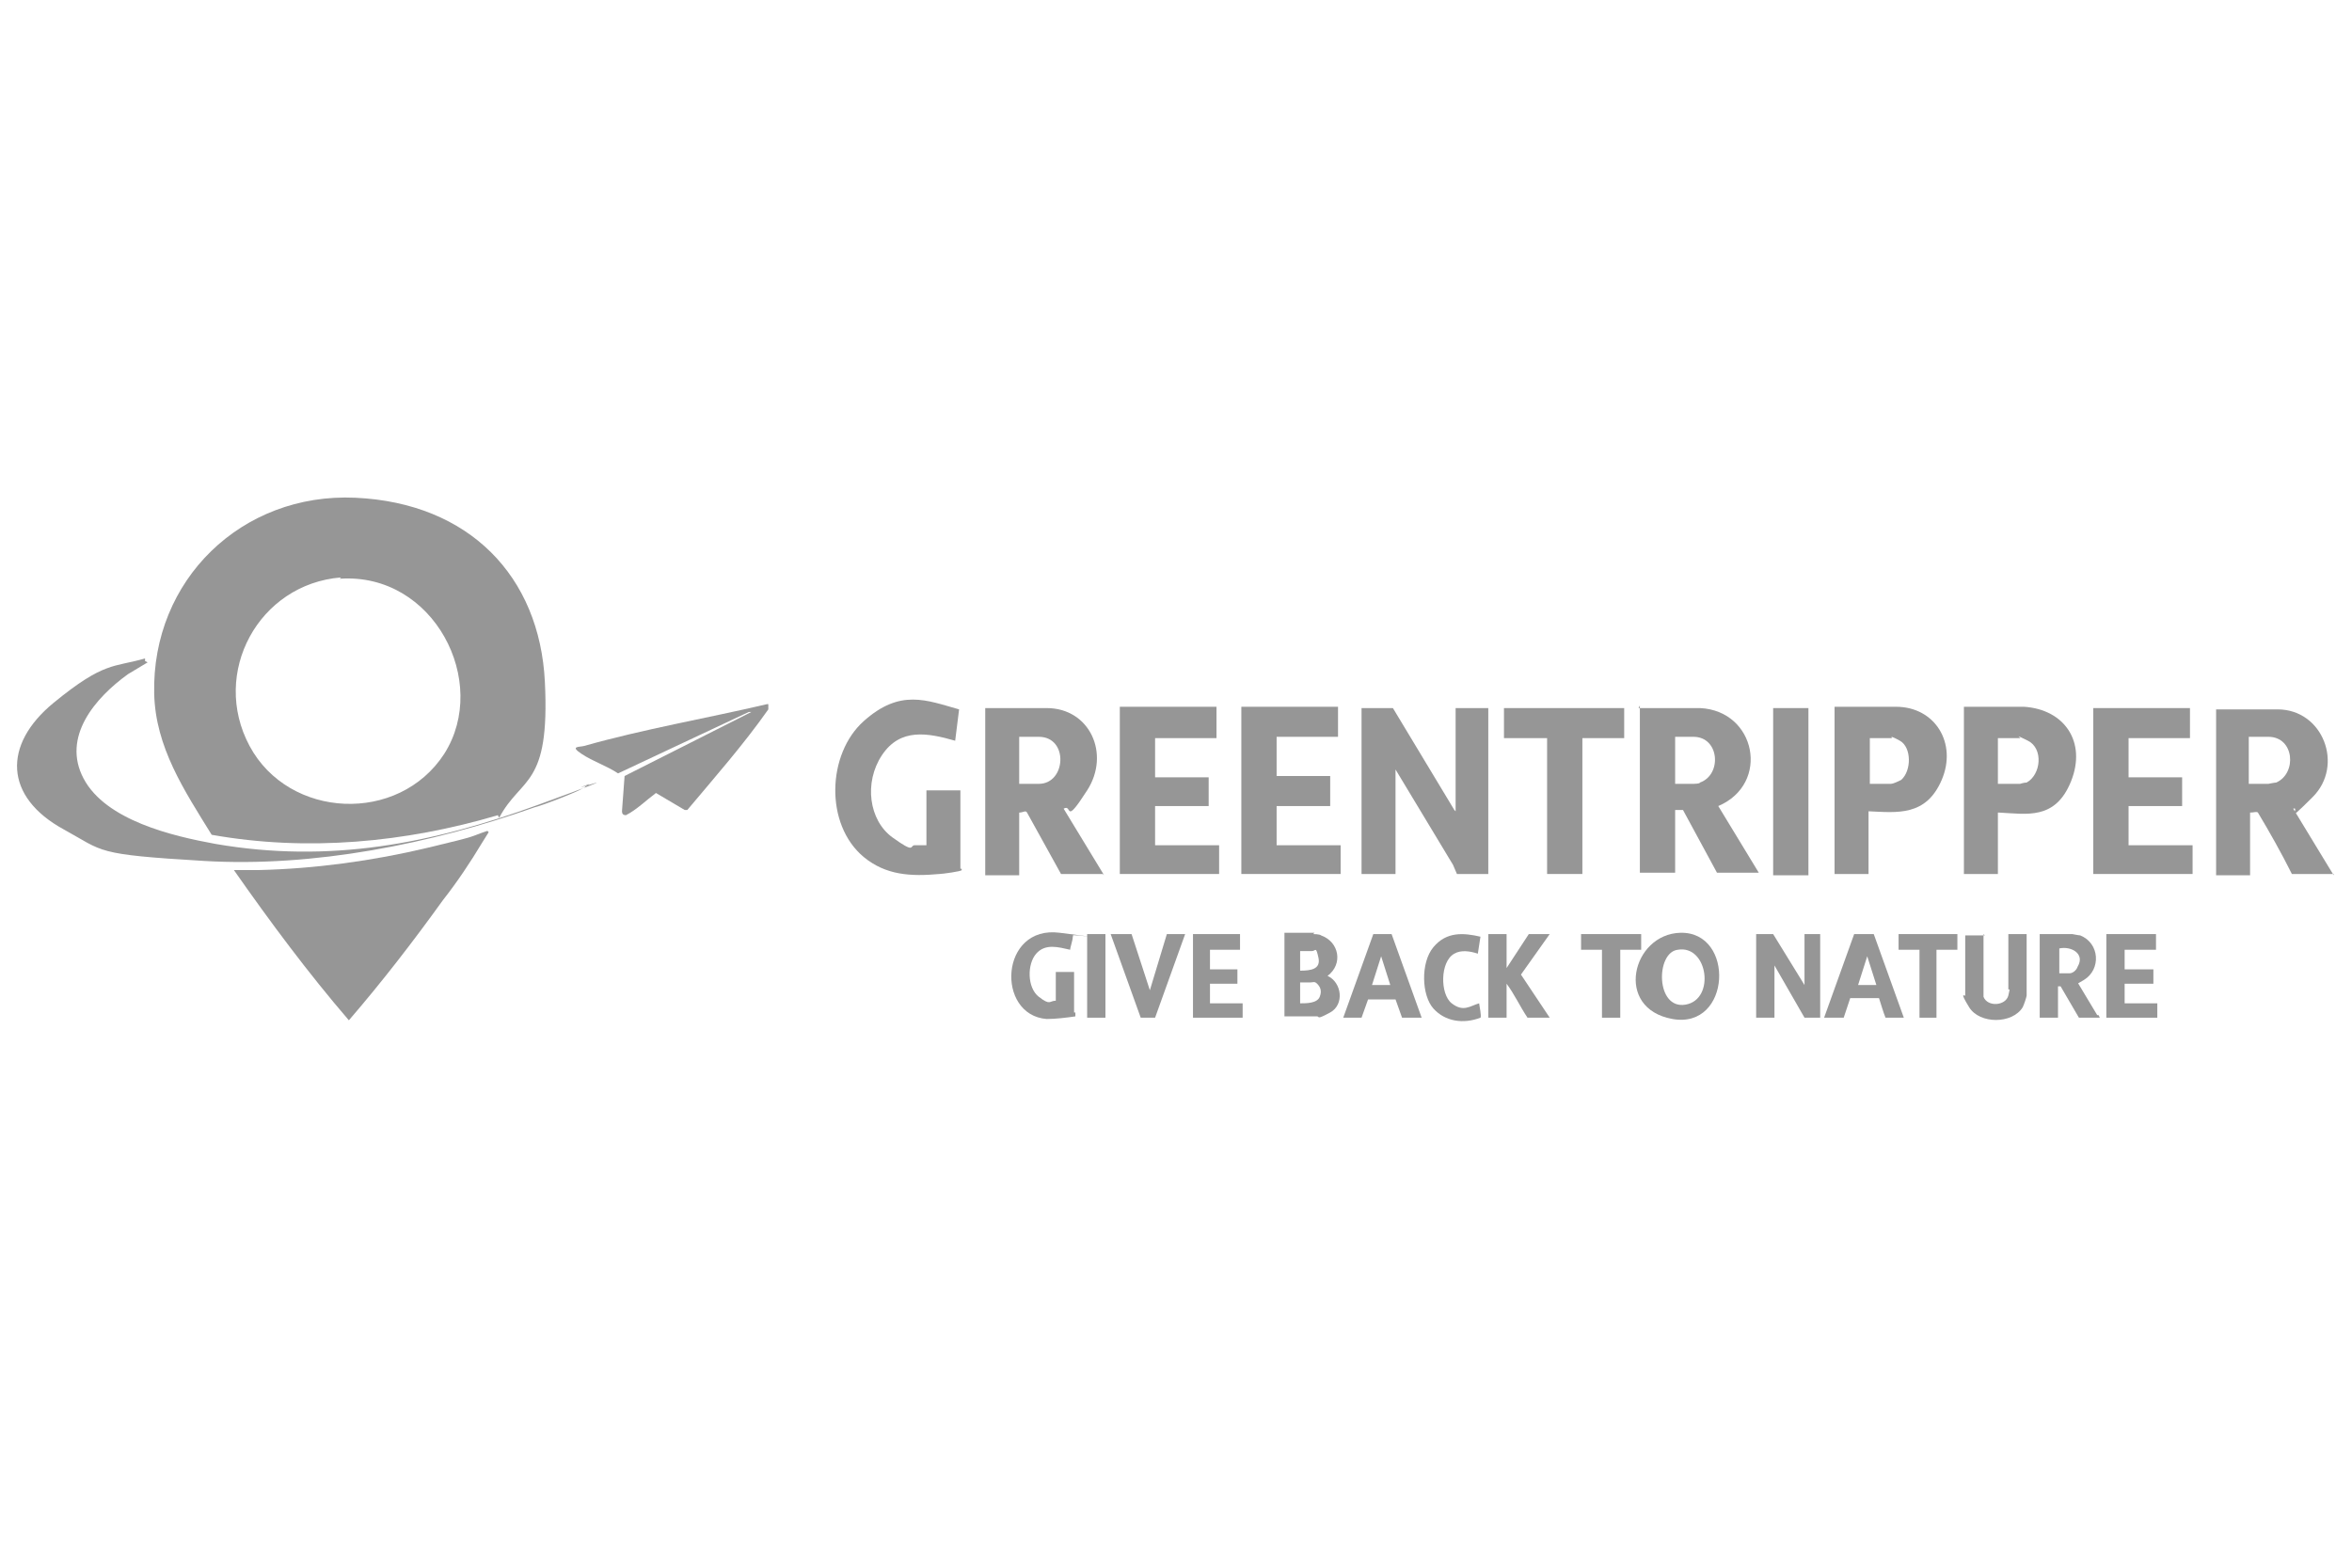 <?xml version="1.0" encoding="UTF-8"?>
<svg id="Calque_1" xmlns="http://www.w3.org/2000/svg" version="1.1" viewBox="0 0 180 120">
  <!-- Generator: Adobe Illustrator 30.0.0, SVG Export Plug-In . SVG Version: 2.1.1 Build 123)  -->
  <defs>
    <style>
      .st0 {
        fill: #969696;
      }
    </style>
  </defs>
  <g>
    <g>
      <path class="st0" d="M38.1,62.4c-7.1,2.1-14.6,2.8-21.9,1.5-2.1-3.4-4.3-6.7-4.4-10.8-.2-8.7,6.7-15.4,15.4-15s14.1,6,14.5,14.1-1.8,7.2-3.5,10.4h0ZM26.1,44.2c-6.3.5-10,7.3-7,12.9s11.4,6,14.9.6c3.5-5.5-.8-13.9-8-13.4Z"/>
      <path class="st0" d="M11.3,50.7c-.5.3-1,.6-1.5.9-2.5,1.8-5.1,4.8-3.4,8s6.8,4.4,10.1,5c8.7,1.5,16.5,0,24.7-3s2.4-1,3.4-1.4.2,0,.2,0c0,.2-3.4,1.5-3.9,1.6-7.9,2.8-16.9,4.6-25.3,4.1-8.4-.5-7.6-.7-10.7-2.4-4.6-2.5-4.7-6.5-.8-9.7s4.6-2.7,7-3.4v.2Z"/>
    </g>
    <path class="st0" d="M58.8,54v.3c-1.9,2.7-4.1,5.2-6.2,7.7h-.2l-2.2-1.3c-.8.6-1.5,1.3-2.3,1.7-.2,0-.3-.1-.3-.3l.2-2.7,9.7-4.9h-.2l-10,4.7c-.9-.6-1.9-.9-2.8-1.5s-.2-.5.2-.6c4.6-1.3,9.3-2.1,14-3.2h.2-.1Z"/>
    <path class="st0" d="M37.4,63.7l-.5.8c-.9,1.5-1.9,3-3,4.4-2.3,3.2-4.7,6.3-7.2,9.2-3.1-3.6-6-7.5-8.8-11.5h1.9c4.3-.1,8.7-.7,12.9-1.7s3.1-.8,4.6-1.3Z"/>
  </g>
  <g>
    <path class="st0" d="M102.4,54.2v2.2h-4.7v3h4.1v2.3h-4.1v3h4.9v2.2h-7.6v-12.8h7.4v.2Z"/>
    <path class="st0" d="M93.1,54.2v2.3h-4.7v3h4.1v2.2h-4.1v3h4.9v2.2h-7.6v-12.8h7.4v.2Z"/>
    <path class="st0" d="M143,62.2v4.7h-2.6v-12.8h4.7c3,0,4.7,2.8,3.5,5.6s-3.4,2.5-5.6,2.4h0ZM143,60h1.7c.2,0,.6-.2.8-.3.8-.7.8-2.5-.1-3s-.6-.2-.6-.2h-1.7v3.6h-.1Z"/>
    <path class="st0" d="M152.9,62.2v4.7h-2.6v-12.8h4.6c3.1.2,4.8,2.7,3.6,5.7s-3.4,2.5-5.5,2.4h-.1ZM152.9,60h1.7s.3-.1.5-.1c1.1-.6,1.3-2.6.1-3.2s-.5-.2-.6-.2h-1.7v3.6h0Z"/>
    <polygon class="st0" points="124.3 54.2 124.3 56.5 121.1 56.5 121.1 66.9 118.4 66.9 118.4 56.5 115.1 56.5 115.1 54.2 124.3 54.2"/>
    <rect class="st0" x="135.7" y="54.2" width="2.7" height="12.8"/>
    <polygon class="st0" points="111.4 62.1 111.4 54.2 113.9 54.2 113.9 66.9 111.5 66.9 111.2 66.2 106.8 58.9 106.8 66.9 104.2 66.9 104.2 54.2 106.6 54.2 111.3 62 111.4 62.1"/>
    <g>
      <polygon class="st0" points="167.6 54.2 167.6 56.5 162.9 56.5 162.9 59.5 167 59.5 167 61.7 162.9 61.7 162.9 64.7 167.8 64.7 167.8 66.9 160.2 66.9 160.2 54.2 167.6 54.2"/>
      <path class="st0" d="M178.6,66.9h-3.2c-.8-1.6-1.7-3.2-2.6-4.7-.1-.1-.3,0-.6,0v4.8h-2.6v-12.7h4.7c3.5,0,5.1,4.3,2.7,6.7s-.9.7-1.5.9l3.1,5.1v-.2ZM172.2,60h1.4s.5-.1.6-.1c1.6-.7,1.4-3.5-.6-3.5h-1.5v3.6h.1Z"/>
    </g>
    <path class="st0" d="M125.4,54.2h4.7c4.3.2,5.4,5.8,1.4,7.5s0,0,0,0l3.1,5.1h-3.2l-2.6-4.8h-.6v4.8h-2.7v-12.8h0ZM128.2,60h1.4s.5,0,.5-.1c1.7-.6,1.5-3.5-.5-3.5h-1.4s0,3.6,0,3.6Z"/>
    <g>
      <path class="st0" d="M84.4,66.9h-3.2l-2.6-4.7c-.1-.2-.3,0-.6,0v4.8h-2.6v-12.8h4.7c3.3,0,4.9,3.5,3.1,6.3s-1.1,1-1.8,1.4l3.1,5.1h0ZM78.1,60h1.4c2.1,0,2.3-3.6,0-3.6h-1.5v3.6h.1Z"/>
      <path class="st0" d="M73.6,66.6c0,.1-1.5.3-1.7.3-2.2.2-4.1.1-5.8-1.3-3-2.5-2.8-7.9,0-10.4s4.8-1.6,7.3-.9l-.3,2.4c-2.1-.6-4.2-1-5.6,1.1s-1,5,.8,6.3c1.8,1.3,1.3.6,1.7.6h.9v-4.2h2.6v6h.1Z"/>
    </g>
  </g>
  <g>
    <polygon class="st0" points="138.1 75.4 138.1 71.5 139.3 71.5 139.3 77.9 138.1 77.9 135.8 73.9 135.8 77.9 134.4 77.9 134.4 71.5 135.7 71.5 138.1 75.4"/>
    <path class="st0" d="M128.6,71.4c4.2-.1,3.9,7.4-.6,6.6s-3.1-6.5.6-6.6ZM128.4,72.7c-1.7.2-1.7,4.6.6,4.2s1.7-4.6-.6-4.2Z"/>
    <path class="st0" d="M100.5,71.5s.5,0,.6.1c1.4.5,1.7,2.2.5,3.1,1.1.5,1.3,2.2.2,2.8s-.8.3-1,.3h-2.5v-6.4h2.4-.1ZM99.5,74.3c.8,0,1.6-.1,1.4-1s-.2-.5-.5-.5h-.9v1.6h0ZM99.5,76.8c.5,0,1.3,0,1.5-.5s0-.8-.2-1-.3-.1-.5-.1h-.8s0,1.6,0,1.6Z"/>
    <path class="st0" d="M160.7,77.9h-1.6l-1.4-2.4h-.2v2.4h-1.4v-6.4h2.5s.5.1.6.1c1.5.6,1.6,2.6.3,3.4s-.5.1-.5.2l1.5,2.5h.1ZM157.6,74.5h.8c.2,0,.5-.2.6-.5.6-1-.5-1.6-1.4-1.4v1.8Z"/>
    <path class="st0" d="M102.8,77.9l2.3-6.4h1.4l2.3,6.4h-1.5l-.5-1.4h-2.1l-.5,1.4h-1.5,0ZM106.4,75.4l-.7-2.2-.7,2.2h1.4Z"/>
    <path class="st0" d="M145.8,77.9h-1.5c-.2-.5-.3-.9-.5-1.5h-2.2l-.5,1.5h-1.5l2.3-6.4h1.5l2.3,6.4h0ZM143.6,75.4l-.7-2.2-.7,2.2h1.5-.1Z"/>
    <path class="st0" d="M115.3,71.5v2.6l1.7-2.6h1.6l-2.2,3.1,2.2,3.3h-1.7c-.6-.9-1-1.8-1.6-2.6v2.6h-1.4v-6.4h1.4Z"/>
    <path class="st0" d="M151.8,71.5v4.8c.3.8,1.7.7,1.9-.1s0-.3,0-.5v-4.2h1.4v4.7c0,.1-.2.7-.3.9-.8,1.3-3.3,1.3-4.1,0s-.3-.8-.3-.9v-4.6h1.5Z"/>
    <polygon class="st0" points="165 71.5 165 72.7 162.6 72.7 162.6 74.2 164.8 74.2 164.8 75.3 162.6 75.3 162.6 76.8 165.1 76.8 165.1 77.9 161.2 77.9 161.2 71.5 165 71.5"/>
    <polygon class="st0" points="94.9 71.5 94.9 72.7 92.6 72.7 92.6 74.2 94.7 74.2 94.7 75.3 92.6 75.3 92.6 76.8 95.1 76.8 95.1 77.9 91.3 77.9 91.3 71.5 94.9 71.5"/>
    <polygon class="st0" points="86.6 71.5 88 75.8 89.3 71.5 90.7 71.5 88.4 77.9 87.3 77.9 85 71.5 86.6 71.5"/>
    <path class="st0" d="M113.3,71.7l-.2,1.3c-.6-.2-1.3-.3-1.8,0-1.1.6-1.1,3.1-.2,3.8s1.4.2,2.1,0c0,.1.2,1,.1,1.1-1.3.5-2.7.3-3.6-.7s-1-3.5,0-4.7,2.3-1.1,3.6-.8h.1Z"/>
    <polygon class="st0" points="125.6 71.5 125.6 72.7 124 72.7 124 77.9 122.6 77.9 122.6 72.7 121 72.7 121 71.5 125.6 71.5"/>
    <polygon class="st0" points="149.8 71.5 149.8 72.7 148.2 72.7 148.2 77.9 146.9 77.9 146.9 72.7 145.3 72.7 145.3 71.5 149.8 71.5"/>
    <g>
      <path class="st0" d="M82.3,77.8c-.7.1-1.5.2-2.2.2-3.9-.3-3.6-7.2,1-6.6,4.7.6.9.1,1,.2s0,0,0,.1c0,.3-.2.8-.2,1-.9-.2-1.9-.5-2.6.3s-.7,2.6.2,3.3.8.3,1.3.3v-2.2h1.4v3.1h.1Z"/>
      <rect class="st0" x="83.2" y="71.5" width="1.4" height="6.4"/>
    </g>
  </g>
</svg>